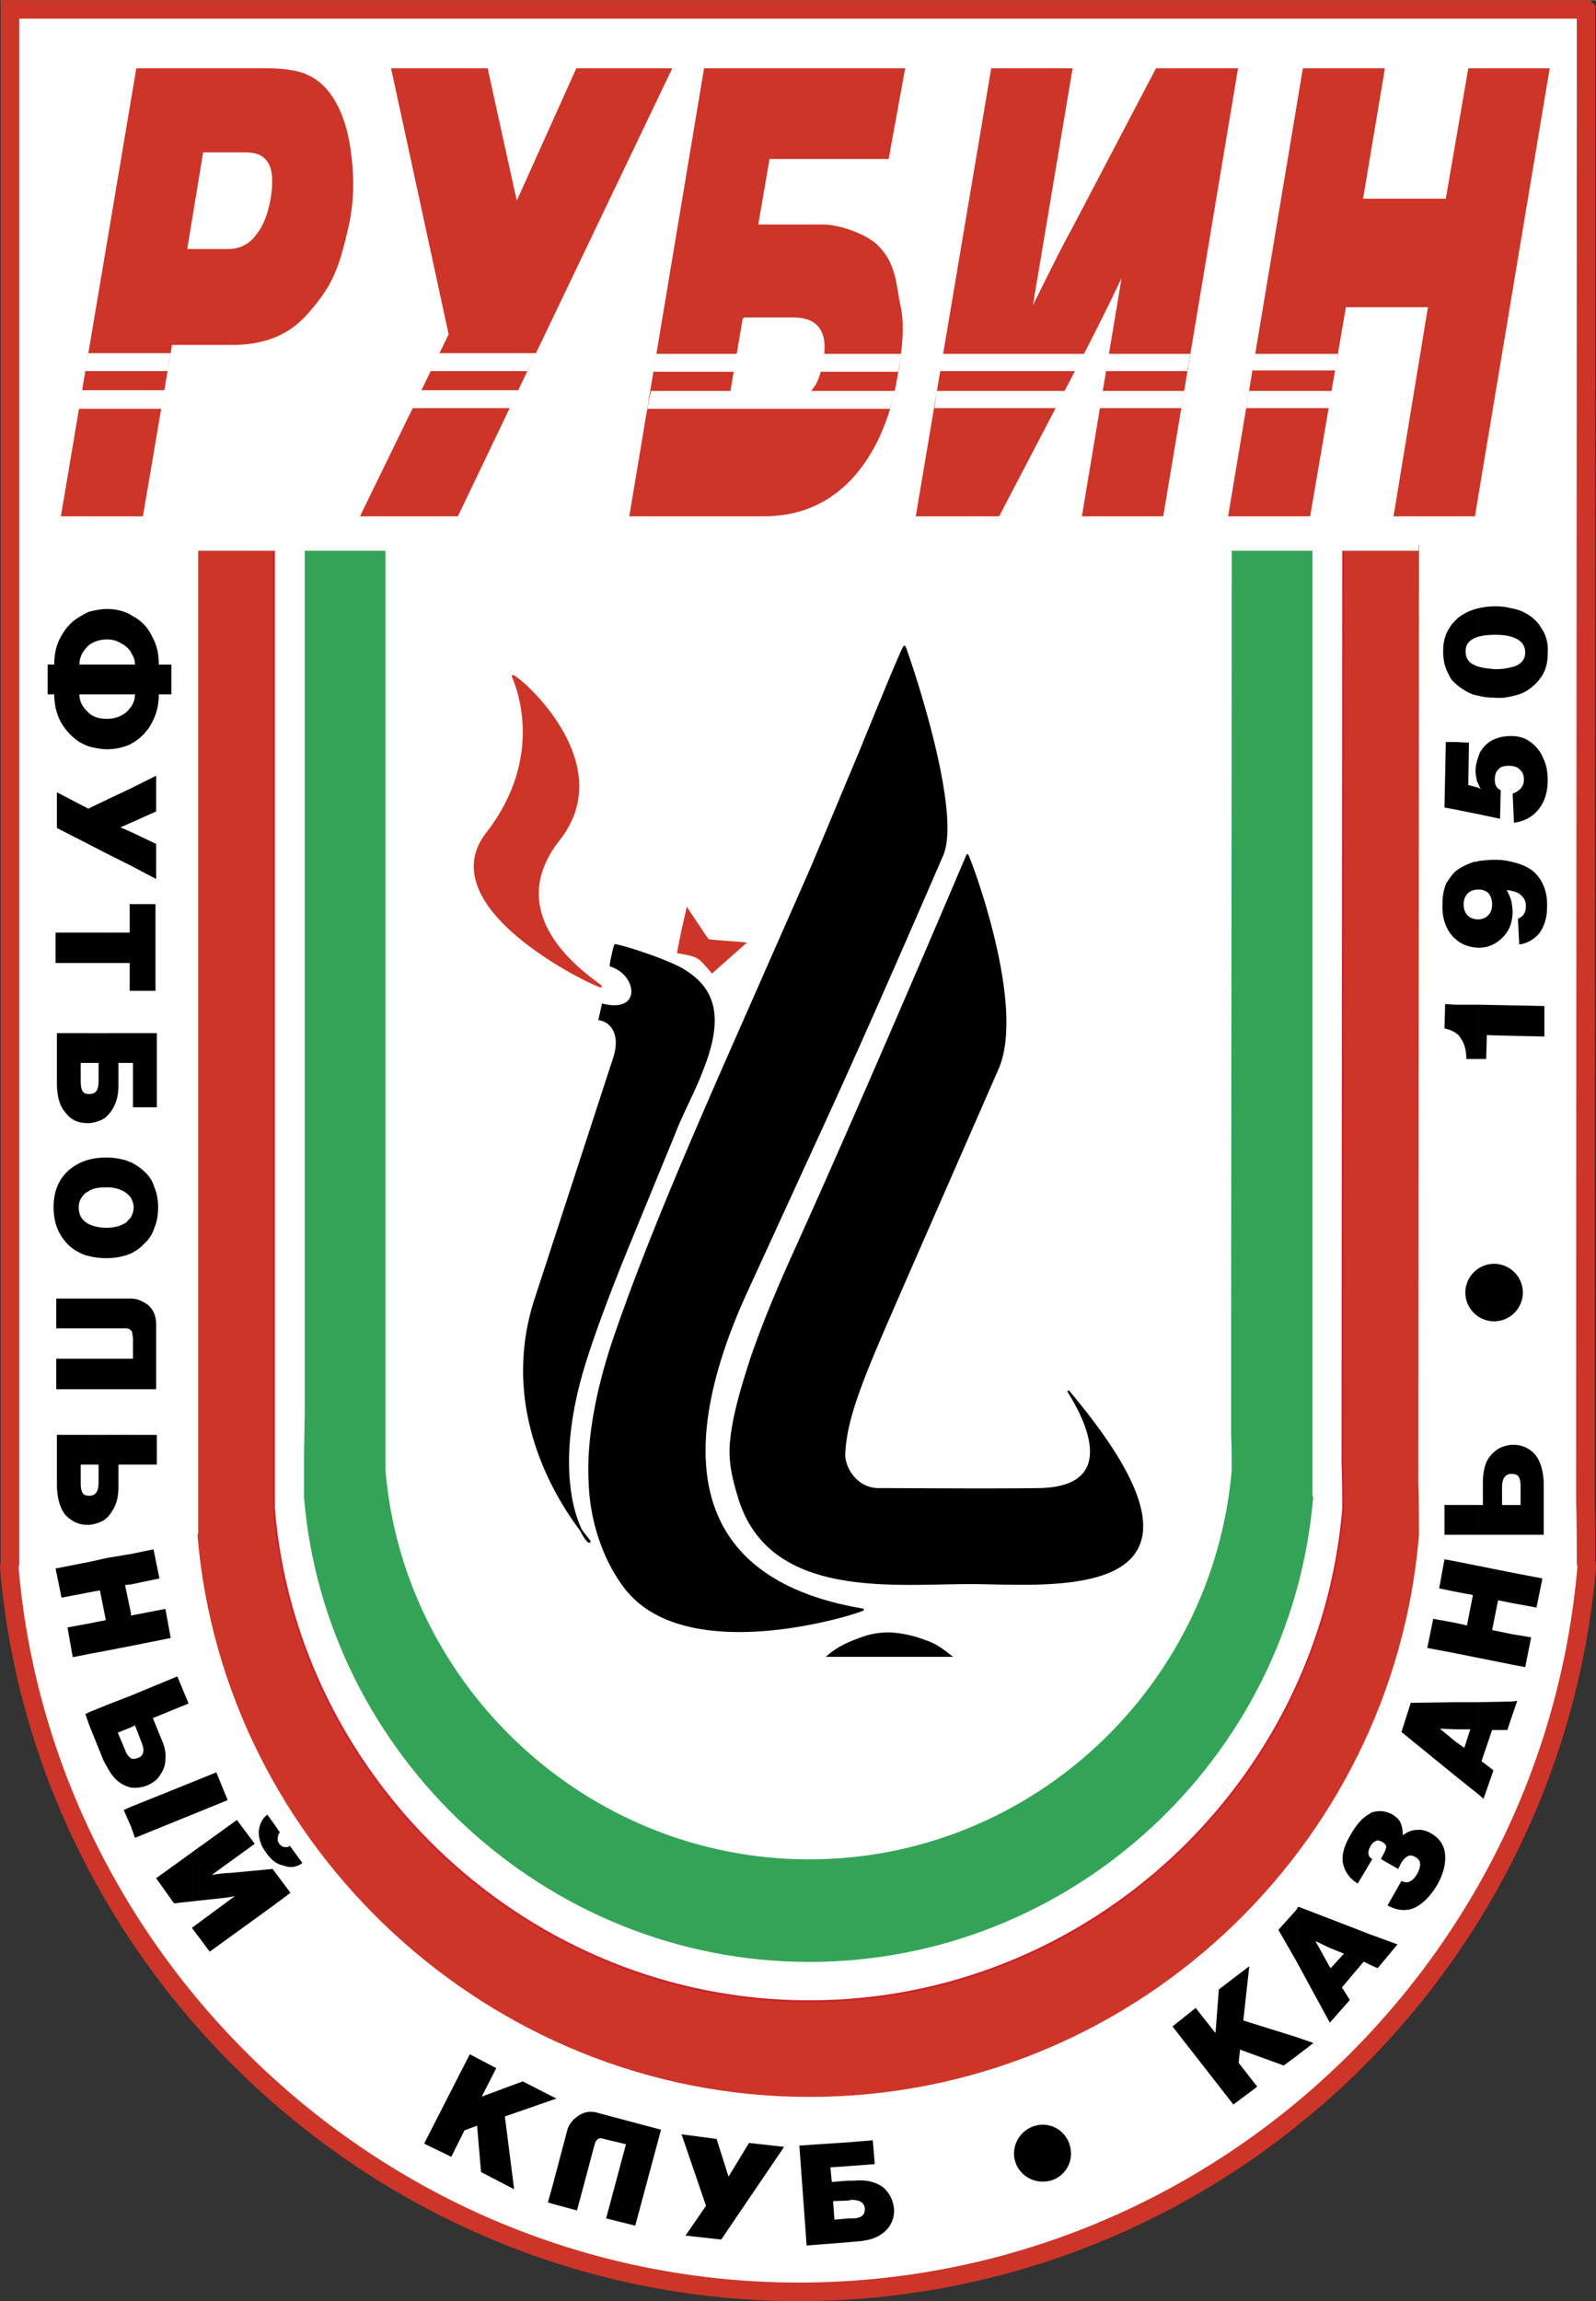 <svg xmlns="http://www.w3.org/2000/svg" width="1734" height="2500" viewBox="0 0 147.773 213.022"><rect x="0" y="0" width="147.773" height="213.022" fill="#333333" stroke="none"/><path d="M146.854.858H.918V144.772c0 .062-.061.184-.061.307 3.124 37.126 34.799 67.086 73.09 67.086 38.291 0 69.782-29.653 72.967-67.147 0-.124-.061-.246-.061-.369 0-.734 0-3.859-.061-5.82.001-37.372.062-100.476.062-137.971z" fill="#fff" stroke="#cd3529" stroke-width="1.716"/><path d="M131.293 50.483H18.441v91.409c0 .06-.062.183-.062.245 2.389 28.733 26.958 51.892 56.548 51.892 29.592 0 53.975-22.913 56.365-51.954v-.245c0-.552 0-3.002-.061-4.472.001-28.978.062-57.896.062-86.875z" fill="#cd3529" stroke="#cd3529" stroke-width=".184"/><path d="M124.369 50.483H25.363V139.502c0 .062-.061.125 0 .184 2.083 25.182 23.588 45.583 49.564 45.583 25.916 0 47.298-20.156 49.441-45.583v-.306c0-.429 0-2.573-.062-3.921.002-25.363.063-59.55.063-84.976z" fill="#fff" stroke="#cc2229" stroke-width=".184"/><path d="M121.43 50.544l-93.125-.061v80.197l-.062 4.042V138.644c1.961 23.71 22.24 42.887 46.685 42.887 24.385 0 44.541-18.931 46.562-42.887 0-.061-.06-.122-.06-.245v-3.677-84.178z" fill="#33a457" stroke="#33a457" stroke-width=".184"/><path d="M114.138 50.544H35.595V136.072c1.655 20.034 18.687 36.147 39.333 36.147 20.524 0 37.495-15.93 39.21-36.147v-.184c0-.428 0-2.083-.061-3.124 0-20.157.061-62.063.061-82.22z" fill="#fff" stroke="#33a457" stroke-width=".184"/><path fill="none" stroke="#fff" stroke-width=".98" d="M18.318 50.483h113.036"/><path d="M139.931 159.047v-1.531l.551-.062-.551 1.593zm0-4.962v-2.818l1.838.306-.551 2.757-1.287-.245zm0-5.698v-2.818l2.88.552-.551 2.695-2.329-.429zm0-6.311v-2.756h.858v-1.715c0-.429-.061-.736-.184-.919-.123-.183-.368-.245-.674-.245v-2.695h.185c.857 0 1.593.367 2.082.979.491.675.736 1.594.736 2.819v4.533h-3.003v-.001zm0-46.194v-2.818l3.064.061v2.818l-3.064-.061zm0-10.539v-1.96c.062.368.123.735.123 1.103a3.617 3.617 0 0 1-.123.857zm0-2.879c.369.061.674.184.858.368.368.306.49.612.49 1.041 0 .613-.245.981-.734 1.164l.122 2.389a2.891 2.891 0 0 0 1.9-1.102c.429-.613.673-1.409.673-2.329.061-1.409-.368-2.451-1.164-3.247-.552-.491-1.287-.797-2.145-.98v2.696zm0-11.579v-2.757c.674 0 1.287.184 1.778.551.488.367.917.858 1.163 1.47.306.612.429 1.287.429 2.083 0 1.103-.306 2.021-.857 2.696-.552.674-1.287 1.103-2.267 1.225l-.124-2.695c.675-.245 1.042-.674 1.042-1.287 0-.429-.123-.734-.367-.918-.184-.246-.491-.307-.797-.368zm0-6.433v-2.696c.858-.184 1.287-.673 1.287-1.348 0-.735-.429-1.225-1.287-1.47v-2.635c.43.062.798.185 1.165.368.735.368 1.286.857 1.654 1.532.429.613.613 1.409.552 2.267 0 .857-.184 1.593-.613 2.206a4.473 4.473 0 0 1-1.715 1.471 5.231 5.231 0 0 1-1.043.305zm0-8.149v2.635c-.367-.122-.858-.183-1.469-.183-.675 0-1.165.061-1.593.183v-2.635a6.857 6.857 0 0 1 1.654-.183c.489 0 .978.061 1.408.183zm0 5.453v2.696c-.489.123-.979.184-1.593.123a5.714 5.714 0 0 1-1.47-.184v-2.696c.367.123.918.185 1.531.246.613-.001 1.102-.062 1.532-.185zm0 6.372v2.757h-.245c-.367 0-.734.061-.918.306-.245.185-.368.551-.368.98 0 .491.184.797.552.981l-.062 2.634-2.021-.429v-2.451l.245.122a1.812 1.812 0 0 1-.245-.49v-2.451c.061-.184.122-.368.184-.49.306-.49.674-.858 1.164-1.104.489-.243 1.039-.365 1.714-.365zm0 11.641v2.696c-.122-.062-.306-.062-.429-.062.184.306.307.613.429.98v1.96c-.06.307-.183.552-.306.797a3.52 3.52 0 0 1-1.164 1.164c-.491.306-1.042.429-1.593.429v-2.634c.367 0 .674-.123.918-.368.246-.245.368-.551.368-1.042 0-.368-.122-.735-.306-.98-.245-.245-.552-.368-.98-.368v-2.634c.489-.062.98-.123 1.531-.123.552.001 1.102.062 1.532.185zm0 13.294v2.818l-2.267-.062-.06 2.206h-.735v-5.024l3.062.062zm0 40.681v2.695c-.551 0-.858.429-.858 1.226v1.654h.858v2.756h-3.062v-2.756h.429v-2.084c0-.733.123-1.348.307-1.837.245-.552.612-.918 1.041-1.226.366-.244.795-.367 1.285-.428zm0 11.824v2.818l-1.225-.245-.552 2.757 1.776.368v2.818l-3.062-.614v-8.516l3.063.614zm0 11.948v1.531l-.367 1.103h-1.41l-.979 2.879 1.103.857-.92 2.635-.489-.429v-8.516l3.062-.06zm-3.063-101.213v2.635c-.797.246-1.165.674-1.165 1.348 0 .735.368 1.165 1.165 1.409v2.696a3.025 3.025 0 0 1-1.042-.368c-.429-.245-.797-.49-1.104-.797v-5.758c.307-.368.736-.613 1.226-.858.307-.122.613-.245.92-.307zm0 13.785v2.451c-.062-.123-.122-.184-.122-.306a3.668 3.668 0 0 1-.123-.919c0-.49.123-.858.245-1.226zm0 2.819l-.92-.245.062-3.921-1.288-.062v6.25l2.146.429v-2.451zm0 6.801v2.634c-.429 0-.736.123-.981.368s-.368.613-.368.98c0 .429.123.797.368 1.042s.552.368.981.368v2.634c-.857-.061-1.594-.307-2.146-.858v-6.188c.062-.062.186-.123.245-.184.43-.306.98-.551 1.532-.735.124 0 .247 0 .369-.061zm0 13.294v5.024h-1.103c0-.858-.184-1.471-.552-1.96-.123-.246-.306-.368-.491-.49v-2.573h2.146v-.001zm0 46.317v2.756h-2.146v-2.756h2.146zm0 5.637v8.516l-2.146-.429v-2.818l1.104.245.551-2.819-1.655-.307v-2.817l2.146.429zm0 12.621v8.516l-2.146-1.715v-3.185l.859.611.551-1.715h-1.41v-2.511h2.146zm-2.145-100.109v5.758a1.672 1.672 0 0 1-.55-.735c-.368-.612-.552-1.348-.552-2.206s.184-1.593.613-2.205c.122-.245.305-.429.489-.612zm0 11.211v6.25l-.979-.184.122-6.065h.857v-.001zm0 12.009v6.188c-.122-.061-.184-.183-.306-.306-.613-.735-.918-1.715-.857-2.94 0-.736.122-1.348.368-1.899.244-.37.489-.737.795-1.043zm0 12.314v2.573a2.713 2.713 0 0 0-.979-.368l.061-2.267.918.062zm0 46.317v2.756h-.979v-2.756h.979zm0 5.208v2.817l-1.47-.306.491-2.695.979.184zm0 5.698v2.818l-2.572-.491.552-2.695 2.02.368zm0 7.352v2.511l-1.408-.061 1.408 1.165v3.185l-4.961-4.043.857-2.697 4.104-.06zm-7.842 24.322v-2.818l2.513.919-1.839 2.205-.674-.306zm0-9.497v-.428c.062.061.123.061.184.122l-.184.306zm0-1.469c.123-.246.307-.429.491-.49.123-.124.307-.062.613.062.245.183.368.306.368.489-.062.246-.123.43-.307.736l-.184.368 1.593.918.245-.488c.429-.736.857-.92 1.349-.614.551.307.551.796.184 1.532-.429.734-.919.979-1.47.673l-1.288 2.267c.858.49 1.716.55 2.451.245.796-.368 1.532-1.103 2.145-2.144.551-.98.795-1.9.734-2.757-.061-.858-.489-1.531-1.225-1.96-.49-.307-.98-.429-1.41-.367-.428 0-.857.183-1.286.489 0-.429-.061-.795-.184-1.103-.123-.306-.368-.551-.734-.795-.675-.369-1.348-.43-2.022-.185l-.062.06v3.064zm0-3.065v3.064c-.245.429-.245.796 0 1.042v.428l-1.164 1.961c-.734-.429-1.163-1.042-1.348-1.777-.184-.796.062-1.715.735-2.818.552-.98 1.165-1.593 1.777-1.9zm0 11.213v2.818l-.612-.307-2.022 2.39.736 1.164-1.838 2.083-.062-.061v-5.147l.123.184 1.226-1.347-1.349-.552v-2.695l3.798 1.47zm-3.798-1.47v2.695l-1.286-.612 1.286 2.327v5.147l-3.062-5.636v-4.718l.183-.306 2.879 1.103zm-3.063 12.743v-1.778l1.593.552-1.593 1.226zm0-13.54v4.718l-1.655-2.881 1.655-1.837zm0 11.762v1.778l-1.165.858-4.043-1.471-.124 1.227 1.716 2.205-2.205 1.654-5.637-7.229 2.144-1.715 1.838 2.328.307-4.043 2.818-2.146-.551 5.024 4.902 1.53zm-41.416 18.993v-2.205h.368c.429 0 .736-.123.858-.245.184-.123.245-.368.245-.675-.061-.552-.49-.796-1.286-.796l-.184.062v-1.838h.49c.736-.061 1.348 0 1.838.184.552.185.981.49 1.287.92.307.428.49.917.552 1.469a2.545 2.545 0 0 1-.857 2.145c-.613.552-1.471.857-2.696.918l-.615.061zm0-7.046v-2.205l2.206-.184.184 2.207-2.39.182zm0-2.205v2.205l-1.715.123.124 1.348 1.592-.123v1.838l-1.47.061.123 1.715 1.348-.122v2.205l-3.92.307-.675-9.25 4.593-.307zm-27.447 5.699v-1.655l1.347-5.084c.123-.552.491-1.042 1.042-1.409.552-.367 1.164-.491 1.899-.245l5.76 1.531-2.389 8.884-2.696-.674 1.838-6.863-1.777-.427c-.245-.061-.429-.123-.552-.123s-.245 0-.306.123c-.123.061-.184.183-.246.368l-1.653 6.187-2.267-.613zm0-9.62v-.306l.367.183-.367.123zm21.443 4.35l-5.821 8.577-3.308-.367 1.899-2.758-2.267-6.617 3.247.43 1.103 3.491 1.899-3.124 3.248.368zm-21.443-4.655v.306l-4.412 1.531.858 6.739-3.063-1.593-.368-4.289-1.165.43-1.225 2.45-2.512-1.224 4.228-8.272 2.451 1.288-1.348 2.635 3.799-1.41 2.757 1.409zm0 8.269l-.429 1.531.429.124v-1.655zm-25.732-26.037v-3.064l1.47 1.961-1.47 1.103zm0-3.982v-3.431l.491.734a.56.56 0 0 0-.184.43c-.062.243 0 .428.122.611.184.184.306.306.551.306.184 0 .306 0 .429-.122l1.165 1.594c-.491.368-1.104.489-1.716.245a2.137 2.137 0 0 1-.858-.367zm0-3.431v3.431a3.581 3.581 0 0 1-.796-.859 3.12 3.12 0 0 1-.674-1.899c.061-.673.306-1.225.797-1.592l.673.919zm0 4.349l-.184-.245-3.921.369c-.367 0-.919.061-1.716.183l3.983-2.88-1.654-2.205-4.167 3.001v4.534l2.267-.245c.613-.061 1.164-.122 1.716-.246l-3.982 2.941 1.654 2.205 6.004-4.35v-3.062zm-7.658-5.267v-3.003l2.267-.919 1.042 2.574-3.309 1.348zm-1.9-106.482v2.757h-1.164c0 .918-.184 1.776-.613 2.573-.367.735-.919 1.348-1.653 1.838-.124.062-.246.123-.307.184v-3.43c.244-.368.367-.736.367-1.164h-.367v-2.757h.367c0-.429-.123-.735-.367-1.103v-3.492c.061.061.183.123.307.184a4.017 4.017 0 0 1 1.653 1.838c.429.735.613 1.593.613 2.573h1.164v-.001zm1.9 103.478v3.003l-5.269 2.143-.367-1.041v-1.838l5.636-2.267zm0 6.494v4.534l-1.654.184-1.654-2.328 3.308-2.39zm0 6.985zm-5.637-12.989c.49.062.98 0 1.47-.184.552-.245.98-.551 1.226-.979.307-.43.49-.919.49-1.47.061-.551-.061-1.165-.367-1.838l-.797-1.96 3.308-1.349-1.041-2.511-4.289 1.776v2.94l.367-.183.613 1.592c.307.736.184 1.225-.306 1.409-.307.123-.491.123-.674.061v2.696zm0-13.11v-3.001.184l3.186-.614.49 2.696-3.676.735zm0-5.699v-2.817l2.082-.429.552 2.696-2.634.55zm0-11.088v-2.757h2.389v2.757H12.13zm0-6.984v-2.819h.183v-1.838c0-.245-.061-.367-.061-.488a.467.467 0 0 0-.122-.307v-2.942c.551 0 1.103.246 1.593.613.489.429.735 1.042.735 1.777v6.004H12.13zm0-12.56v-3.369c.122-.245.244-.551.244-.92 0-.306-.122-.612-.244-.857v-3.308c.429.246.858.49 1.164.796.429.367.796.858.98 1.47.245.551.367 1.226.367 1.898 0 .736-.122 1.409-.367 1.961a3.136 3.136 0 0 1-.98 1.471c-.306.368-.735.613-1.164.858zm0-17.645v-2.756h2.389v6.862h-2.206v-4.105h-.183v-.001zm0-6.677V83.69h2.266v8.026H12.13zm0-11.58v-3.125l2.328 1.104v3.247l-2.328-1.226zm0-3.983v-3.186l2.328-1.164v3.308l-2.328 1.042zm0-7.29a5.275 5.275 0 0 1-2.206.49v-2.818c.735 0 1.348-.245 1.838-.674.123-.122.246-.306.368-.428v3.43zM9.924 56.365c.797 0 1.532.184 2.206.552v3.431a2.301 2.301 0 0 0-.919-.797c-.368-.245-.796-.367-1.287-.367v-2.819zm2.206 5.146v2.757H9.924v-2.757h2.206zm0 11.457v3.186l-.98.429.98.428v3.125l-2.206-1.103v-5.025l2.206-1.04zm0 10.721v8.026h-.123v-2.574H9.924v-2.818h2.083v-2.635h.123v.001zm0 11.948v2.756h-1.164v2.083c0 .735-.123 1.348-.367 1.838a3.061 3.061 0 0 1-.675.98v-7.658h2.206v.001zm0 11.946v3.308a1.887 1.887 0 0 0-.49-.49c-.429-.306-1.041-.49-1.716-.49v-2.757c.675 0 1.287.123 1.899.306a.474.474 0 0 0 .307.123zm0 5.085v3.369c-.123.062-.245.062-.307.123-.612.184-1.225.307-1.899.307v-2.818c.735 0 1.287-.184 1.777-.491.123-.183.307-.306.429-.49zm0 7.536v2.942c-.062 0-.062 0-.062-.062-.123-.061-.245-.122-.429-.122H9.924v-2.758h2.206zm0 5.575v2.819H9.924v-2.819h2.206zm0 7.046v2.757h-1.164v2.083c0 .735-.123 1.348-.367 1.837-.184.369-.429.736-.675.982v-7.659h2.206zm0 11.028v2.817l-.552.062.552 2.634v3.001l-2.206.429v-8.578l2.206-.365zm0 13.111v2.94l-1.226.491.674 1.592c.123.368.307.614.49.736l.062.061v2.696c-.307-.061-.552-.184-.796-.306-.551-.306-1.042-.857-1.41-1.593v-5.76l2.206-.857zm0 10.292v1.838l-.674-1.532.674-.306zM9.924 69.353c-.612 0-1.103-.123-1.654-.245v-3.063c.49.368.98.49 1.654.49v2.818zM8.271 56.61c.551-.122 1.042-.245 1.654-.245v2.819c-.674 0-1.164.183-1.654.489V56.61zm1.653 4.901v2.757H8.271v-2.757h1.653zm0 12.498v5.025l-1.654-.858v-3.37l1.654-.797zm0 12.315v2.818H8.271v-2.818h1.653zm0 9.313v7.658c-.122.123-.183.184-.306.245-.368.245-.858.368-1.348.429v-2.695c.613 0 .857-.368.857-1.226v-1.654h-.856v-2.756h1.653v-.001zm0 11.517v2.757h-.122c-.552 0-1.103.061-1.532.306v-2.879c.49-.123.98-.184 1.532-.184h.122zm0 6.495v2.818h-.122c-.49 0-1.042-.062-1.532-.185v-2.941c.429.185.919.307 1.532.307l.122.001zm0 6.555v2.758H8.271v-2.758h1.653zm0 5.575v2.819H8.271v-2.819h1.653zm0 7.046v7.659c-.122.061-.183.183-.306.245a3.51 3.51 0 0 1-1.348.428v-2.695c.613 0 .857-.429.857-1.227v-1.653h-.856v-2.757h1.653zm0 11.395v8.578l-1.654.306v-2.819l1.532-.306-.552-2.757-.98.184v-2.819l1.654-.367zm0 13.601v5.76a6.711 6.711 0 0 1-.368-.674l-1.286-3.186v-1.226l1.654-.674zM8.271 69.108a6.266 6.266 0 0 1-.919-.429 5.452 5.452 0 0 1-1.715-1.838c-.429-.796-.613-1.654-.613-2.573h-.613v-2.757h.613c0-.98.184-1.838.613-2.573.428-.797.98-1.41 1.715-1.838.306-.184.612-.367.919-.49v3.063l-.184.184c-.49.49-.735 1.042-.735 1.654h.919v2.757h-.919c0 .612.245 1.102.735 1.592l.184.184v3.064zm0 5.698v3.37l-3.002-1.532v-3.308l2.94 1.531.062-.061zm0 11.518v2.818H5.146v-2.818h3.125zm0 9.313v2.756h-.797v1.715c0 .429.061.735.184.919.122.184.306.245.613.245v2.695h-.123c-.919 0-1.593-.306-2.083-.98-.552-.613-.796-1.532-.796-2.757v-4.595h3.002v.002zm0 11.701v2.879c-.062.062-.184.123-.307.184-.429.368-.674.797-.674 1.347 0 .614.184 1.042.674 1.409.123.062.184.124.307.184v2.941a3.204 3.204 0 0 1-.98-.367c-.735-.368-1.287-.919-1.715-1.654-.429-.735-.613-1.593-.613-2.513 0-1.408.429-2.511 1.348-3.369a4.66 4.66 0 0 1 1.96-1.041zm0 12.866v2.758H5.208v-2.758h3.063zm0 5.575v2.819H5.208v-2.819h3.063zm0 7.046v2.757h-.797v1.715c0 .429.061.735.184.919.122.183.306.245.613.245v2.695h-.184c-.858 0-1.532-.368-2.083-.98-.491-.675-.735-1.594-.735-2.818v-4.534h3.002v.001zm0 11.762v2.819l-2.574.49-.551-2.696 3.125-.613zm0 5.698v2.819l-1.532.307-.49-2.757 2.022-.369zm0 8.21v1.226l-.367-1.042.367-.184z"/><path d="M96.555 201.872a2.485 2.485 0 0 0 2.512-2.512c0-1.409-1.103-2.574-2.512-2.574s-2.574 1.165-2.574 2.574c0 1.408 1.165 2.512 2.574 2.512zM138.338 122.226a2.588 2.588 0 0 0 2.573-2.574 2.59 2.59 0 0 0-2.573-2.573 2.588 2.588 0 0 0-2.572 2.573 2.588 2.588 0 0 0 2.572 2.574zM57.896 146.978c5.821 7.596 22.301 2.083 21.995 2.022-17.093-2.879-17.033-15.623-10.905-29.163l7.474-16.297c2.696-5.882 6.249-13.907 10.783-24.384 1.838-4.289-3.43-19.299-3.492-19.299-.061-.062-.613 1.164-4.166 9.864l-4.411 10.538-8.394 19.054c-3.125 7.168-7.291 16.787-10.108 25.18-1.471 4.534-2.267 8.884-2.083 12.621.121 4.227 1.653 7.719 3.307 9.864z" stroke="#000" stroke-width=".184"/><path d="M89.816 146.549c7.291 0 25.364 2.083 9.802-16.91-3.309-4.043 7.046 8.026-3.43 8.21-4.903.061-12.009 0-14.705 0-2.267.061-3.369-2.083-3.309-3.248.124-3.676 2.146-8.087 5.392-15.562l8.823-20.157c2.573-6.004-2.756-19.789-2.819-19.728-.061.122-8.639 20.401-15.622 35.902-1.287 2.817-3.002 6.678-4.35 10.599-.858 2.635-1.655 5.269-1.9 7.659-.245 2.022.306 3.92.736 5.329 2.818 9.315 14.212 7.906 21.382 7.906zM58.019 115.67l4.35-10.599c.796-2.083 1.96-4.166 2.634-6.003 1.838-4.595 1.348-7.352-1.593-9.19-1.164-.796-5.146-2.145-6.433-2.39-.062-.061-.49 1.9-.429 1.9 2.573.795 3.001 4.533-.735 3.614l-.307 1.348c1.287.244 2.021 1.592 1.348 3.614l-7.29 22.362c-4.044 12.56 5.024 22.178 5.024 22.362 0 .552-4.228-4.594-.368-16.787.919-2.879 2.205-6.309 3.799-10.231zM82.403 151.204c-1.715 0-2.574.429-3.553.797-.858.368-1.594.797-2.146 1.286H87.978c-.552-.428-1.287-1.041-2.267-1.347a10.566 10.566 0 0 0-3.308-.736z" stroke="#000" stroke-width=".184"/><path d="M55.629 91.287c-.674-.613-9.741-6.188-3.859-13.601 5.82-7.414-4.595-15.746-4.289-15.072.306.674 3.185 7.353-2.39 14.52-5.575 7.168 11.212 14.704 10.538 14.153z" fill="#cd3529" stroke="#cd3529" stroke-width=".184"/><path fill="#cd3529" d="M143.485 6.31l-6.924 41.478h-7.535l3.186-19.361h-7.598l-3.307 19.361h-7.598l6.923-41.478h7.597l-2.022 12.07h7.658l2.083-12.07zM91.776 6.31h7.537l-3.676 21.933c1.531-3.063 2.633-5.33 3.492-6.862l7.902-15.071h7.598l-6.924 41.478h-7.535l3.676-22.056a230.34 230.34 0 0 1-3.31 6.678l-8.025 15.378H84.79L91.776 6.31zM62.246 6.31l-19.85 41.478h-9.068l8.21-16.849-5.33-24.629h8.944l2.696 12.253L53.361 6.31zM15.928 31.92l-2.695 15.868H5.636L12.62 6.31h11.947c1.716 0 2.941.184 3.799.552.858.367 1.655.98 2.328 1.961.857 1.224 1.471 2.879 1.777 5.085.306 2.205.368 4.534-.184 6.984-.98 4.411-1.716 5.759-3.799 8.148-1.715 1.961-3.982 2.88-7.045 2.88h-5.515z"/><path d="M18.808 14.091l-1.471 8.945h3.799c1.041 0 1.899-.429 2.512-1.226.673-.796 1.164-1.96 1.409-3.431.245-1.47.183-2.573-.185-3.247-.429-.736-1.102-1.042-2.145-1.042h-3.919z" fill="#fff"/><path d="M65.187 6.31h18.625l-1.532 8.394H71.252l-1.042 6.065h6.004c1.348 0 3.676.735 4.901 1.776 1.899 1.716 1.838 3.799 2.267 5.76.429 1.96.122 4.166-.307 6.678-.673 3.921-2.083 7.045-4.227 9.373-2.146 2.267-4.841 3.431-8.149 3.431H58.264L65.187 6.31z" fill="#cd3529"/><path d="M68.863 29.469l-1.287 7.597h4.718c1.164 0 2.083-.245 2.634-.857.613-.552.98-1.532 1.226-2.941.429-2.573-.49-3.798-2.696-3.798h-4.595zM7.964 34.248h7.474l.246-1.471H8.271zM7.412 37.74h7.475l.246-1.532H7.658zM39.945 34.248h8.822l.736-1.471h-8.884zM38.229 37.679h8.945l.674-1.471h-8.883z" fill="#fff" stroke="#fff" stroke-width=".184"/><path fill="#fff" stroke="#fff" stroke-width=".184" d="M60.591 34.309h22.485l.245-1.47H60.836zM60.04 37.74h22.3l.43-1.47H60.347zM87.12 34.248h22.729l.246-1.409h-22.73zM86.63 37.679h22.667l.246-1.409h-22.73zM116.037 34.187h7.536l.183-1.348h-7.474zM115.486 37.679h7.475l.245-1.409h-7.475z"/><path d="M65.921 90.122l1.654-1.47 1.593-1.409-3.063-.245-.49-.062-.307-.429-1.715-2.573-.49 2.144-.429 2.145c2.022.368 1.9.307 3.247 1.899z" fill="#cd3529"/></svg>
